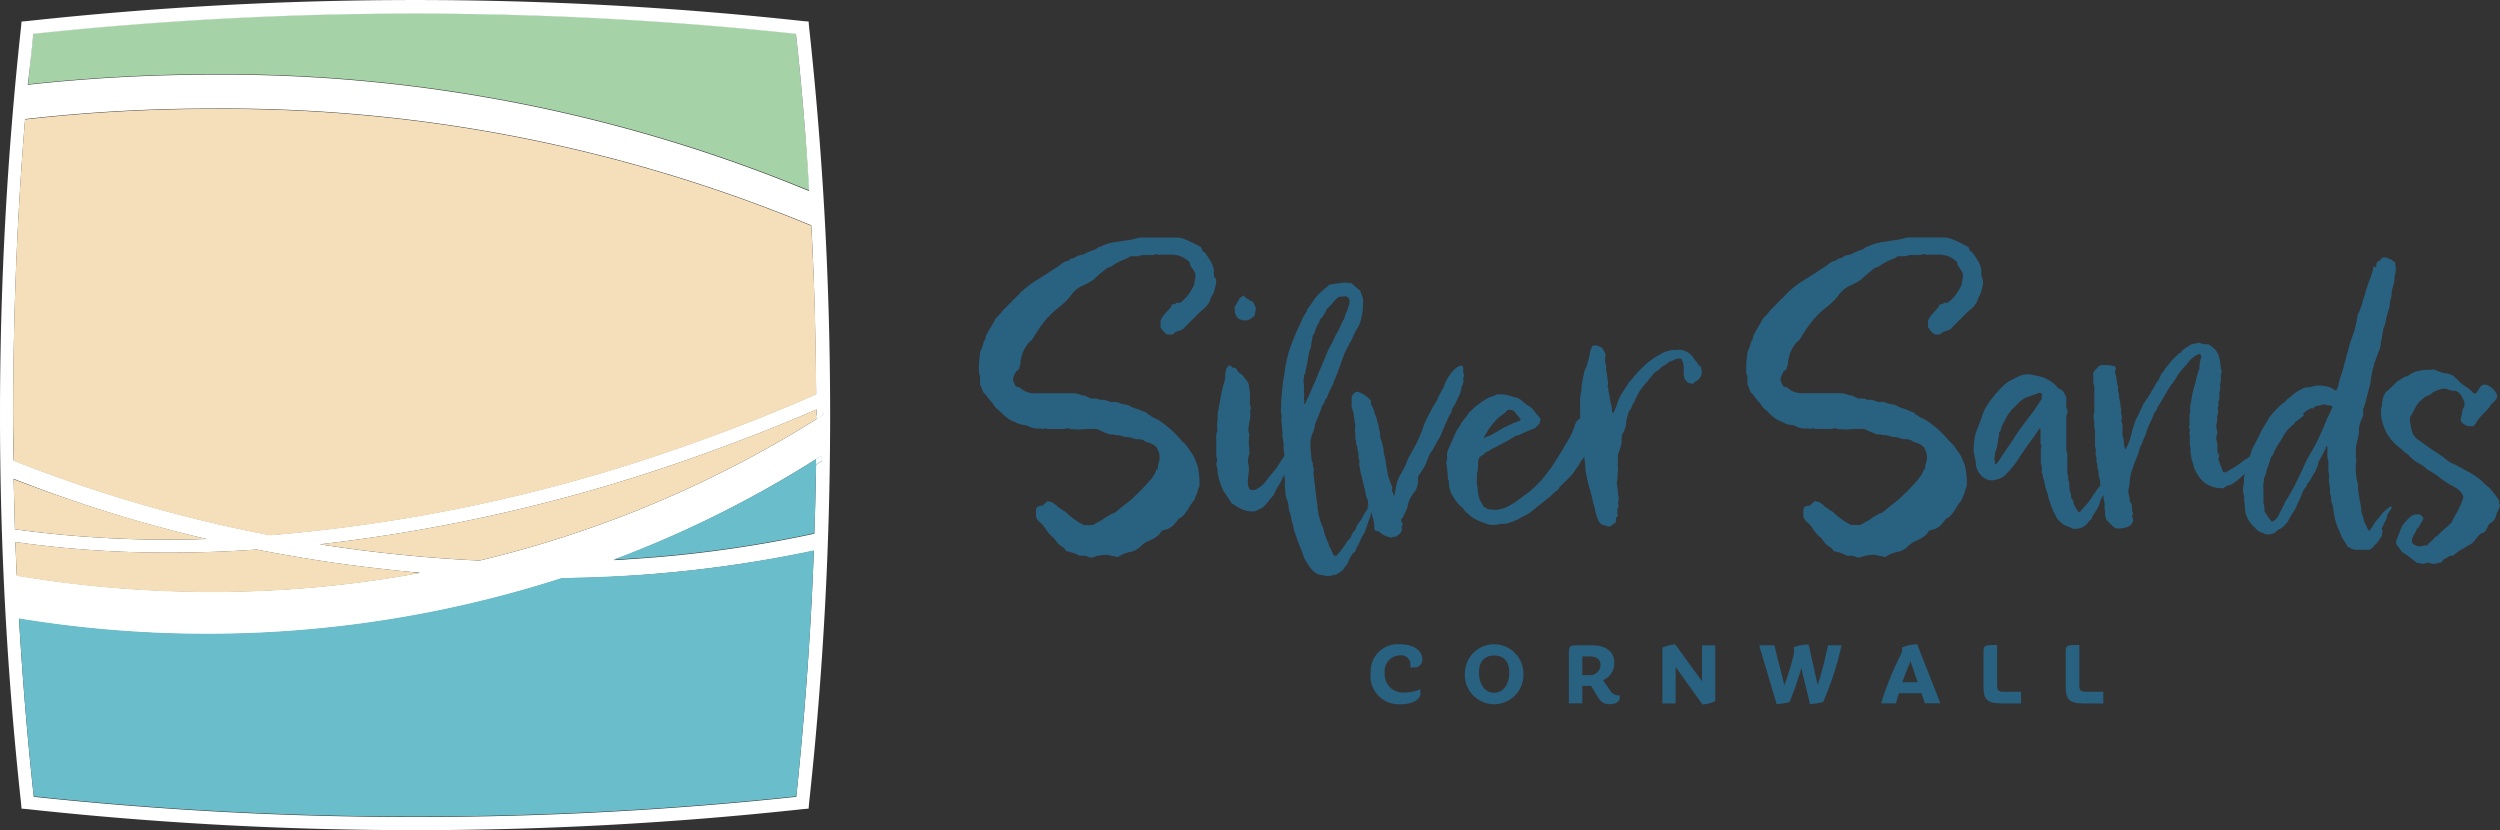 <svg xmlns="http://www.w3.org/2000/svg" width="167.856" height="55.737" viewBox="0 0 167.856 55.737">
  <rect x="0" y="0" width="167.856" height="55.737" fill="#333333" stroke="none"/>
  <g id="Group_33528" data-name="Group 33528" transform="translate(-99 -41)">
    <g id="Group_33526" data-name="Group 33526">
      <g id="SilverSands_SYMBOL_CMYK" data-name="SilverSands SYMBOL_CMYK" transform="translate(99 41)">
        <path id="Path_244" data-name="Path 244" d="M375.464,331.414a102.925,102.925,0,0,0-40.048-7.815,114.249,114.249,0,0,0-12.416.678c.118-1.15.206-2.3.354-3.421a242.189,242.189,0,0,1,51.2,0C374.933,324.336,375.228,327.846,375.464,331.414Z" transform="translate(-321.113 -318.615)" fill="#a6d2a7"/>
        <path id="Path_245" data-name="Path 245" d="M502.942,410.2v.206c-.147.088-.295.206-.442.295v-.206A3.842,3.842,0,0,1,502.942,410.2Z" transform="translate(-447.677 -382.567)" fill="#f4dfba"/>
        <path id="Path_246" data-name="Path 246" d="M502.783,420.3v.354c-.118.088-.265.147-.383.236v-.354A2.691,2.691,0,0,1,502.783,420.3Z" transform="translate(-447.606 -389.689)" fill="#fff"/>
        <path id="Path_247" data-name="Path 247" d="M502.942,410.2v.206c-.147.088-.295.206-.442.295v-.206A3.842,3.842,0,0,1,502.942,410.2Z" transform="translate(-447.677 -382.567)" fill="#fff"/>
        <path id="Path_248" data-name="Path 248" d="M502.783,420.3v.354c-.118.088-.265.147-.383.236v-.354A2.691,2.691,0,0,1,502.783,420.3Z" transform="translate(-447.606 -389.689)" fill="#6abdca"/>
        <path id="Path_249" data-name="Path 249" d="M370.922,318.3l-.03-.354-.354-.029a240.765,240.765,0,0,0-52.139,0l-.354.029-.03.354a240.77,240.77,0,0,0,0,52.139l.03.354.354.03a240.77,240.77,0,0,0,52.139,0l.354-.03.03-.354a240.77,240.77,0,0,0,0-52.139Zm-52.08.472a242.189,242.189,0,0,1,51.2,0c.383,3.45.678,6.96.885,10.558a102.925,102.925,0,0,0-40.048-7.815,114.249,114.249,0,0,0-12.416.678C318.605,321.042,318.723,319.921,318.841,318.771Zm-1.357,25.6q0-10.13.8-19.877a110.445,110.445,0,0,1,12.622-.708,102.882,102.882,0,0,1,40.166,7.845c.206,3.745.295,7.52.324,11.324-3.067,1.357-6.252,2.6-9.5,3.716a110.141,110.141,0,0,1-27.161,5.751,94.908,94.908,0,0,1-17.223-5.013C317.485,346.4,317.485,345.4,317.485,344.369Zm.029,4.276a93.307,93.307,0,0,0,12.946,4.04,75.226,75.226,0,0,1-12.858-.649C317.573,350.886,317.544,349.765,317.514,348.645Zm.206,6.4c-.029-.708-.059-1.416-.088-2.153a71.964,71.964,0,0,0,10.351.708c1.917,0,3.863-.059,5.869-.206,1,.206,2.035.383,3.067.56,2.448.413,4.866.708,7.255.944.206.03.413.03.619.059a76.333,76.333,0,0,1-14.067,1.268,78.352,78.352,0,0,1-12.976-1.091C317.721,355.133,317.721,355.074,317.721,355.044ZM370.066,370a242.189,242.189,0,0,1-51.2,0c-.413-3.8-.737-7.7-.973-11.649a.909.909,0,0,0-.03-.295,77.679,77.679,0,0,0,36.45-2.713c.354,0,.708,0,1.062-.029a88.207,88.207,0,0,0,15.866-1.828C371.04,359.084,370.627,364.6,370.066,370Zm1.71-22.531c-.118.088-.265.147-.383.236-.029,1.534-.059,3.1-.118,4.63a82.859,82.859,0,0,1-12.416,1.71c-.354.03-.708.059-1.062.059a74.612,74.612,0,0,0,13.566-6.753c.118-.088.265-.147.383-.236A1.435,1.435,0,0,1,371.777,347.465Zm-.354-2.831a75.735,75.735,0,0,1-22.619,9.5c-.206,0-.413-.029-.619-.029a100.661,100.661,0,0,1-10.115-1.062,113.42,113.42,0,0,0,24.123-5.485c3.156-1.091,6.252-2.271,9.231-3.568v.442a3.84,3.84,0,0,0,.442-.295v.206A3.843,3.843,0,0,0,371.423,344.634Z" transform="translate(-316.6 -316.5)" fill="#fff"/>
        <g id="Group_6" data-name="Group 6" transform="translate(1.268 30.818)">
          <path id="Path_250" data-name="Path 250" d="M374.278,441.8c-.206,5.633-.619,11.147-1.18,16.515a242.189,242.189,0,0,1-51.2,0c-.413-3.8-.737-7.7-.973-11.649a.909.909,0,0,0-.03-.295,77.679,77.679,0,0,0,36.45-2.713c.354,0,.708,0,1.062-.03A83.18,83.18,0,0,0,374.278,441.8Z" transform="translate(-320.9 -435.666)" fill="#6abdca"/>
          <path id="Path_251" data-name="Path 251" d="M469.9,421v.354c-.03,1.534-.059,3.1-.118,4.63a82.867,82.867,0,0,1-12.416,1.71c-.354.029-.708.059-1.062.059A73.935,73.935,0,0,0,469.9,421Z" transform="translate(-416.37 -421)" fill="#6abdca"/>
        </g>
        <g id="Group_7" data-name="Group 7" transform="translate(0.885 7.314)">
          <path id="Path_252" data-name="Path 252" d="M332.646,429.611a75.226,75.226,0,0,1-12.858-.649L319.7,425.6A101.965,101.965,0,0,0,332.646,429.611Z" transform="translate(-319.671 -400.739)" fill="#f4dfba"/>
          <path id="Path_253" data-name="Path 253" d="M373.509,360.469c-3.067,1.357-6.252,2.6-9.5,3.716a110.141,110.141,0,0,1-27.161,5.751,94.909,94.909,0,0,1-17.223-5.013c0-1-.029-2.035-.029-3.038q0-10.13.8-19.877a110.444,110.444,0,0,1,12.622-.708,102.882,102.882,0,0,1,40.166,7.845C373.391,352.86,373.509,356.635,373.509,360.469Z" transform="translate(-319.6 -341.3)" fill="#f4dfba"/>
          <path id="Path_254" data-name="Path 254" d="M422.754,409.7v.649a75.735,75.735,0,0,1-22.619,9.5c-.206,0-.413-.029-.619-.029a100.661,100.661,0,0,1-10.115-1.062,113.42,113.42,0,0,0,24.123-5.485C416.679,412.177,419.775,411,422.754,409.7Z" transform="translate(-368.816 -389.528)" fill="#f4dfba"/>
          <path id="Path_255" data-name="Path 255" d="M347.231,441.994a76.333,76.333,0,0,1-14.067,1.268,78.352,78.352,0,0,1-12.976-1.091v-.118c-.029-.708-.059-1.416-.088-2.153a71.959,71.959,0,0,0,10.351.708c1.917,0,3.863-.059,5.869-.206,1,.206,2.035.383,3.067.56,2.448.413,4.866.708,7.255.944C346.819,441.935,347.025,441.964,347.231,441.994Z" transform="translate(-319.953 -410.822)" fill="#f4dfba"/>
        </g>
        <path id="Path_256" data-name="Path 256" d="M502.43,410.395v.206a3.841,3.841,0,0,0,.442-.295V410.1A3.841,3.841,0,0,1,502.43,410.395Zm-.029,2.92v.354c.118-.089.265-.147.383-.236v-.354A2.692,2.692,0,0,1,502.4,413.314Z" transform="translate(-447.606 -382.497)" fill="#fff"/>
      </g>
    </g>
    <g id="Group_33527" data-name="Group 33527" transform="translate(368.717 159)">
      <path id="Path_202" data-name="Path 202" d="M368.823,145.29c-.115.068-.209.162-.3.23a2.667,2.667,0,0,0-.345.418,2.885,2.885,0,0,0-.418.533,2.105,2.105,0,0,1-.183.277.108.108,0,0,1-.141.068c-.047-.115-.115-.23-.162-.345a1.534,1.534,0,0,1-.162-.418,2.159,2.159,0,0,0-.141-.439,3.055,3.055,0,0,0-.047-.486,5.4,5.4,0,0,1-.115-.621,3.225,3.225,0,0,1-.068-.668,1.026,1.026,0,0,0-.047-.277,3.885,3.885,0,0,1-.094-.533c-.021-.23,0-.465,0-.694a.6.6,0,0,1,.047-.209.451.451,0,0,1-.047-.256v-.486a2.32,2.32,0,0,1,.094-.579,2.9,2.9,0,0,0,.115-.647.923.923,0,0,1,.021-.345,3.564,3.564,0,0,1,.256-.694v-.439a3.221,3.221,0,0,0,.141-.392c.068-.3.162-.6.23-.9.047-.209.115-.418.141-.621.021-.277.094-.553.141-.83.094-.115.047-.277.115-.392s.068-.256.141-.371.068-.256.141-.371a2.517,2.517,0,0,0,.115-.371c.047-.115,0-.23.047-.345.068-.183.047-.392.115-.579a.817.817,0,0,1,.094-.392c.021-.068.047-.141.068-.209a6.639,6.639,0,0,1,.23-.924.9.9,0,0,0,.068-.345,1.313,1.313,0,0,1,.094-.439c0-.047.021-.094.021-.141a2.521,2.521,0,0,1,.141-.741,1.731,1.731,0,0,0,.068-.486.331.331,0,0,1,.021-.141,1.4,1.4,0,0,0,.047-.621c-.068-.068.021-.141-.021-.23-.068-.047-.162-.115-.277-.209a.5.5,0,0,1-.277-.141.426.426,0,0,1-.23,0c-.115.021-.162.115-.23.183s-.183.094-.256.209a1.235,1.235,0,0,1-.021.277l-.162-.068a6.39,6.39,0,0,1-.162.621c-.094.256-.183.506-.277.762-.094.277-.141.553-.256.809-.047.115-.047.256-.094.371-.094.183-.115.392-.23.58a.367.367,0,0,0-.068.209c-.047.3-.115.6-.183.9a1.156,1.156,0,0,1-.094.277,3.273,3.273,0,0,0-.141.418,4.247,4.247,0,0,0-.209.715.3.3,0,0,1-.047.141.375.375,0,0,0-.047.141,2.3,2.3,0,0,1-.141.533,8.171,8.171,0,0,1-.324,1.086c-.021.094-.047.183-.068.277a1.243,1.243,0,0,1-.162.486c-.068.021-.115-.021-.162-.047a1.24,1.24,0,0,0-.465-.209c-.047,0-.094-.021-.141-.021a1.569,1.569,0,0,0-.762,0,1.338,1.338,0,0,1-.277.068.907.907,0,0,0-.553.141,2.816,2.816,0,0,0-.668.459l-.068.068a1.209,1.209,0,0,0-.324.277c-.094.094-.209.162-.324.256a8.54,8.54,0,0,0-.783.856.088.088,0,0,0-.021.068,8.948,8.948,0,0,0-.6,1.039c-.141.3-.3.6-.459.9a1.245,1.245,0,0,0-.115.277c-.026.1-.052.2-.084.3-.068.052-.136.1-.209.151-.3.183-.553.418-.856.6-.162.094-.324.183-.486.277a.194.194,0,0,1-.277-.021,2.2,2.2,0,0,0-.141-.392c-.047-.141-.094-.277-.162-.439a.525.525,0,0,0,.047-.418l-.047.183a1.935,1.935,0,0,1-.047-.621,1.386,1.386,0,0,0-.047-.324.636.636,0,0,1,0-.418.505.505,0,0,0,0-.371.7.7,0,0,1,0-.439,1.075,1.075,0,0,0,.021-.392c0-.136.094-.256.068-.392,0-.094-.047-.183,0-.3a.664.664,0,0,0,.021-.3c0-.047,0-.094.021-.115a.7.7,0,0,0,.047-.371c0-.068-.021-.141,0-.183a.886.886,0,0,0,.047-.418.422.422,0,0,1,0-.162.886.886,0,0,0,.047-.418.729.729,0,0,1,.047-.324.273.273,0,0,0,0-.183.374.374,0,0,1-.047-.141,3.469,3.469,0,0,0-.115-.715,1.214,1.214,0,0,0-.277-.533,2.1,2.1,0,0,0-.439-.345,1.117,1.117,0,0,1-.621-.115,1.5,1.5,0,0,1-.23.068.7.7,0,0,0-.439.141c-.183.141-.418.209-.533.439a.179.179,0,0,1-.094.047c-.068.021-.115.094-.162.141a4.19,4.19,0,0,0-.553.579c-.094.141-.23.256-.324.418a.886.886,0,0,1-.183.23c-.021.047-.047.094-.068.141-.021.115-.141.209-.141.345-.209.162-.256.439-.418.621-.183.371-.439.694-.647,1.039a3.464,3.464,0,0,1-.23.486c-.047.047-.021.141-.068.183a1.88,1.88,0,0,0-.23.486c-.094.256-.162.506-.23.762a3.6,3.6,0,0,1-.392,1.039.967.967,0,0,1-.115-.418.874.874,0,0,0-.047-.345.874.874,0,0,1-.047-.345v-.486a.946.946,0,0,0-.094-.345.4.4,0,0,0,.021-.371.856.856,0,0,1-.021-.23.845.845,0,0,0,0-.23c-.068-.141-.021-.277-.068-.418a1.3,1.3,0,0,1-.068-.418.331.331,0,0,0-.021-.141.612.612,0,0,1-.047-.345c.021-.141-.068-.256-.068-.371a4.119,4.119,0,0,0-.141-.741c.047-.141.115-.277-.021-.371a2.633,2.633,0,0,0-.945-.068.347.347,0,0,1-.141.068c-.068.162-.256.256-.345.418v.621a.432.432,0,0,0,.021.162.729.729,0,0,1,.047.324v1.384a1.235,1.235,0,0,1-.021.277.636.636,0,0,0,0,.418,1.235,1.235,0,0,1,.021.277.845.845,0,0,0,0,.23.875.875,0,0,1,.047.345v.762c0,.068-.021.141,0,.183a.612.612,0,0,1,.047.345c0,.068-.021.141,0,.183a.886.886,0,0,1,.047.418c0,.047,0,.094.021.115a.729.729,0,0,1,.047.324c0,.115.094.209.068.324a2.156,2.156,0,0,0,.094.533c0,.047.021.094.021.141a.439.439,0,0,0,.021.2c-.031.042-.057.089-.094.131a7.272,7.272,0,0,0-.465.647,4.059,4.059,0,0,1-.621.783,1.39,1.39,0,0,0-.141.183.2.2,0,0,1-.141.068,1.985,1.985,0,0,1-.371-.694c.021-.115-.094-.183-.141-.277a.9.9,0,0,0-.068-.418c-.021-.068-.068-.141-.021-.209-.068-.141,0-.3-.047-.418-.094-.183-.021-.392-.115-.553v-1.248a.475.475,0,0,0-.021-.183.729.729,0,0,1-.047-.324v-1.942a.875.875,0,0,1,.047-.345.343.343,0,0,0,0-.3.575.575,0,0,1-.047-.277v-.553a.831.831,0,0,1-.115-.209.633.633,0,0,0-.459-.371,1.163,1.163,0,0,0-.371-.392,2.537,2.537,0,0,0-.992-.439,2.524,2.524,0,0,1-.256-.047,1.431,1.431,0,0,0-1.065.115c-.141.068-.277.141-.418.209a1.872,1.872,0,0,0-.553.392,6.959,6.959,0,0,0-.783.877,3.672,3.672,0,0,0-.694,1.316c-.068.183-.141.371-.209.553a3.462,3.462,0,0,0-.3,1.5.748.748,0,0,0,.047.392c0,.183.094.371.094.553a1.069,1.069,0,0,0,.141.533,1.268,1.268,0,0,0,.762.621,1.422,1.422,0,0,0,.621-.094,1.09,1.09,0,0,0,.486-.3,5.835,5.835,0,0,0,.877-1.086c.23-.345.465-.694.715-1.039.23-.3.439-.6.647-.924.021-.021.047-.047.094,0v.809a.547.547,0,0,0,.068.345,1.2,1.2,0,0,0-.047.23v.9a.2.2,0,0,0,.021.094.7.7,0,0,1,.047.371c0,.068-.021.141,0,.183a.6.6,0,0,1,.068.277c0,.094.068.162.094.256a2.981,2.981,0,0,0,.23.877.331.331,0,0,1,.021.141,6.118,6.118,0,0,0,.3.9c.068.209.209.371.277.58a.546.546,0,0,0,.115.141,1.5,1.5,0,0,0,.579.418,3.623,3.623,0,0,1,.418.183h.141a1.028,1.028,0,0,0,.877-.459,1.907,1.907,0,0,1,.23-.23.87.87,0,0,1,.047-.162l.277-.418a1.635,1.635,0,0,0,.183-.371,2.793,2.793,0,0,1,.23-.58c.01-.016.016-.037.026-.052a.416.416,0,0,1,.026.136,1.875,1.875,0,0,0,.068.371,2.448,2.448,0,0,1,0,.392.088.088,0,0,0,.021.068.711.711,0,0,1,.021.209.909.909,0,0,0,.115.533c.183.162.371.371.579.533h.277a1.267,1.267,0,0,0,.506-.094.559.559,0,0,0,.392-.392.547.547,0,0,0-.068-.345c.021-.047.047-.094.068-.141a1.625,1.625,0,0,1-.068-.6,2.818,2.818,0,0,0-.141-.256,2.2,2.2,0,0,0-.068-.439.783.783,0,0,1,0-.465c.068-.23.047-.459.094-.694a3.4,3.4,0,0,1,.183-.668,5.037,5.037,0,0,1,.277-.715,3.866,3.866,0,0,0,.141-.439c.047-.115.047-.277.162-.371a4.778,4.778,0,0,1,.23-.6c.094-.183.115-.392.209-.579a5.239,5.239,0,0,1,.256-.553c.094-.183.115-.418.277-.553a.162.162,0,0,0,.068-.141c.021-.141.141-.23.183-.345.047-.094.115-.162.162-.256l.486-.83c.068-.094.141-.183.209-.277a3.884,3.884,0,0,0,.3-.459c.047-.068.068-.162.141-.209a4.435,4.435,0,0,1,.3-.371,1.745,1.745,0,0,0,.324-.392,2.224,2.224,0,0,1,.324-.3,1.035,1.035,0,0,1,.418-.23c.141.068.141.183.094.3a1.877,1.877,0,0,0-.094.694,1.367,1.367,0,0,0-.141.392c-.094.23-.094.486-.183.715a5.356,5.356,0,0,0-.23,1.086,1.494,1.494,0,0,0-.068.647v.068a.7.7,0,0,0-.047.371v.418a.883.883,0,0,1-.047.256c.021.047.068.094.068.162a.6.6,0,0,1-.047.209c.021.068.068.115.047.183a.7.7,0,0,0,0,.209,1.914,1.914,0,0,0,.047.621v.068a1.057,1.057,0,0,0,.047.465c-.021.209.115.392.141.6a1.791,1.791,0,0,0,.256.58,1.9,1.9,0,0,0,.533.621,1.973,1.973,0,0,0,1.248.345.816.816,0,0,1,.392-.209.479.479,0,0,0,.23-.094,5.5,5.5,0,0,0,.579-.465,1.228,1.228,0,0,1,.214-.188,2.048,2.048,0,0,0-.057.569.332.332,0,0,1-.021.141,1.916,1.916,0,0,0-.021.621.475.475,0,0,1,.047.345c-.021.115.047.209.047.324a3.964,3.964,0,0,0,.047.553,1.318,1.318,0,0,0,.141.418,2.036,2.036,0,0,0,.506.647,1,1,0,0,0,.533.345.847.847,0,0,1,.183.094,1.247,1.247,0,0,0,.6-.094l.209-.209a.738.738,0,0,0,.209-.094,1.625,1.625,0,0,0,.533-.58,2.882,2.882,0,0,1,.3-.506,2.494,2.494,0,0,0,.277-.553,6.9,6.9,0,0,0,.324-.715,1.006,1.006,0,0,1,.256-.439c.021-.021.047-.047.047-.068a.209.209,0,0,1,.068-.162,1.581,1.581,0,0,0,.256-.392c.068-.115.141-.23.209-.345s.115-.256.183-.371a1.264,1.264,0,0,0,.068-.3c.021-.047.021-.094.047-.115a4.682,4.682,0,0,0,.3-.553,1.029,1.029,0,0,0,.162-.371c0-.021.021-.068.094-.021v.6a.71.71,0,0,0,.021.209.575.575,0,0,1,.047.277v.486a.475.475,0,0,0,.021.183.856.856,0,0,1,.021.345,1.538,1.538,0,0,0,.021.439,2.2,2.2,0,0,1,.047.553c0,.047,0,.094.021.115a.7.7,0,0,1,.047.371.6.6,0,0,0,.047.209.946.946,0,0,1,.094.345,2.457,2.457,0,0,0,.068.392c0,.047.021.094.021.141a2.973,2.973,0,0,0,.183.647c.047.183.162.345.209.506a2.559,2.559,0,0,0,.3.58.741.741,0,0,1,.162.3c.047.021.094.047.141.068a.9.9,0,0,0,.533.162h.83c.094-.068.183-.141.277-.209a.294.294,0,0,1,.094-.141c.183-.115.256-.324.392-.486a.244.244,0,0,0,.068-.162c-.021-.115.068-.183.047-.277-.021-.047-.047-.094-.068-.141.115-.256.23-.486.345-.715,0-.021.021-.047.021-.068-.047-.115.047-.183.094-.277.068-.141.209-.256.23-.418a.26.26,0,0,0-.183.021Zm-23.306-7.622c.047.115-.094.209.021.277-.183.277-.371.553-.553.83-.094.141-.209.277-.324.418-.277.371-.553.741-.83,1.133-.115.162-.209.345-.324.506-.3.439-.6.877-.9,1.342a1.148,1.148,0,0,1-.162.183c-.047.021-.068,0-.094-.021,0-.094.068-.209-.047-.277a.754.754,0,0,0,.047-.209,1.283,1.283,0,0,1,.115-.506,3.124,3.124,0,0,0,.115-.647c.021-.141.094-.277.047-.418.047-.068.115-.115.115-.162A1.956,1.956,0,0,1,343,139.5c.047-.094.094-.183.141-.277a2.33,2.33,0,0,1,.465-.621l.418-.418a1.384,1.384,0,0,1,.486-.3c.277-.115.553-.183.809-.3.115,0,.183.094.277.068l-.068.021Zm19.15,1.639a19.429,19.429,0,0,1-.83,1.848c-.141.256-.3.506-.439.762a.833.833,0,0,0-.115.209c-.115.256-.23.506-.345.762s-.256.506-.371.762a11.575,11.575,0,0,1-.715,1.248.92.92,0,0,0-.094.209c-.115.256-.256.486-.371.741a.813.813,0,0,1-.439.392,6.217,6.217,0,0,1-.486-.694,1.427,1.427,0,0,0-.068-.553.422.422,0,0,1,0-.162c0-.345,0-.694-.021-1.039,0-.115.068-.209.047-.324s.047-.209.068-.3a.963.963,0,0,0,.115-.371.3.3,0,0,1,.047-.141,5.866,5.866,0,0,0,.209-.647c.021-.047.047-.094.068-.141a.4.4,0,0,0,.115-.162,4.094,4.094,0,0,1,.486-.877c.115-.162.183-.345.3-.506a2.225,2.225,0,0,1,.486-.533.7.7,0,0,0,.209-.256,3.062,3.062,0,0,0,.579-.439l-.047-.115a2.353,2.353,0,0,1,.486-.345.422.422,0,0,1,.162,0,1.411,1.411,0,0,0,.209-.162,1.823,1.823,0,0,0,.486-.115c.162,0,.3.094.465.068a.243.243,0,0,1,.162.115c-.115.256-.23.506-.345.762Z" transform="translate(-478.135 -229.209)" fill="#296181"/>
      <path id="Path_203" data-name="Path 203" d="M401.235,151.672a1.41,1.41,0,0,1-.115-.162,6.213,6.213,0,0,0-.553-.694c-.277-.183-.459-.439-.715-.621a5.952,5.952,0,0,0-.647-.418c-.371-.183-.715-.418-1.107-.58a1.351,1.351,0,0,1-.345-.209,8.863,8.863,0,0,0-.945-.668c-.345-.23-.668-.486-1.018-.715a1.133,1.133,0,0,1-.392-.533c-.021-.068-.021-.141-.047-.209a2.648,2.648,0,0,1-.094-.741c.094-.183.209-.371.3-.553a1.872,1.872,0,0,1,.439-.6,1.427,1.427,0,0,1,.647-.392l.141-.141a2.44,2.44,0,0,1,.579-.23.731.731,0,0,1,.439.021.917.917,0,0,0,.465.094.714.714,0,0,1,.439.324c.068.141.141.3.209.439v.324a.546.546,0,0,0-.115.141c-.047.256-.094.486-.141.715.068.277.3.345.506.439h.345l.141-.141a2.632,2.632,0,0,1,.277-.418c.115-.115.209-.256.345-.371a2.5,2.5,0,0,0,.392-.465.609.609,0,0,1,.162-.183.8.8,0,0,0,.3-.439,1.163,1.163,0,0,0-.579-.694.5.5,0,0,0-.439-.047.6.6,0,0,0-.162.162c-.068.115-.141.23-.209.324a.147.147,0,0,1-.209.047l-.115-.115a3.109,3.109,0,0,0-.439-.345,2.409,2.409,0,0,1-.533-.439l-.256-.256a2.05,2.05,0,0,0-.3-.115.375.375,0,0,0-.141-.047,2.409,2.409,0,0,1-.83-.256.624.624,0,0,0-.277.021l.068-.047a.575.575,0,0,1-.277.047,1.026,1.026,0,0,0-.459.047,1.492,1.492,0,0,0-.856.371c-.277,0-.439.23-.647.3-.3.256-.533.553-.83.762a1.538,1.538,0,0,0-.256.83.432.432,0,0,1-.021.162.575.575,0,0,0-.047.277,2.907,2.907,0,0,0,.021.439,2.814,2.814,0,0,0,.115.459,3.223,3.223,0,0,0,.277.647,3.41,3.41,0,0,0,.924.992,2.422,2.422,0,0,0,.486.392,2.314,2.314,0,0,0,.694.58,2.259,2.259,0,0,1,.533.371l.068.068a3.988,3.988,0,0,1,.762.486,6.728,6.728,0,0,0,1.086.694,1.361,1.361,0,0,1,.486.459.327.327,0,0,1,.047.324,5.383,5.383,0,0,1-.439.971c-.115.183-.209.392-.324.6-.277.324-.647.553-.924.877-.021.021-.047.047-.068.047-.115.047-.183.162-.277.256s-.183.162-.277.256a.441.441,0,0,0-.068.115c-.23-.047-.439.115-.694.047-.094-.068-.256-.094-.345-.23a.792.792,0,0,1,.115-.506,2.749,2.749,0,0,0,.23-.465.207.207,0,0,0,.115-.094c.094-.162.183-.324.277-.486.021-.021.021-.068.021-.115a1.065,1.065,0,0,0-.23-.23h-.371a1.62,1.62,0,0,0-.533.418,1.784,1.784,0,0,0-.439.715c-.047.141-.115.277-.162.418s-.141.277-.068.465c.068.115.183.209.256.345a.572.572,0,0,0,.23.23c.324.183.6.465.924.668a.475.475,0,0,1,.183.021.439.439,0,0,0,.345,0,.439.439,0,0,1,.345,0,.708.708,0,0,0,.486-.021c.068-.021.141-.021.256-.047a1.818,1.818,0,0,1,.162-.209,1.428,1.428,0,0,0,.392-.23h.23a2.411,2.411,0,0,1,.553-.418,2.549,2.549,0,0,0,.418-.256c0-.021.021-.021.047-.021a1.067,1.067,0,0,0,.439-.345,3.355,3.355,0,0,1,.371-.439.859.859,0,0,0,.324-.162,3.187,3.187,0,0,0,.162-.3.621.621,0,0,1,.345-.345,1.1,1.1,0,0,0,.256-.553.108.108,0,0,1,.047-.068,3.059,3.059,0,0,0,.183-.506c-.094-.094-.047-.23-.068-.324Z" transform="translate(-503.164 -236.086)" fill="#296181"/>
      <path id="Path_204" data-name="Path 204" d="M228.844,128.681a.951.951,0,0,1-.052-.449,1.547,1.547,0,0,0-.3-.82c-.073-.151-.2-.271-.271-.423-.047-.073-.151-.1-.2-.151-.026-.047-.026-.1-.052-.151a1.156,1.156,0,0,0-.073-.125l-.6-.3a3.368,3.368,0,0,0-.449-.2,1.382,1.382,0,0,0-.548-.125H224a1.149,1.149,0,0,0-.3.026,4.587,4.587,0,0,1-.82.172,3.352,3.352,0,0,0-.449.073,3.521,3.521,0,0,0-.47.073,3.1,3.1,0,0,0-.794.271c-.146,0-.225.151-.371.2a3.49,3.49,0,0,0-.72.3.34.34,0,0,1-.151.047.953.953,0,0,0-.5.2.143.143,0,0,1-.1.026.474.474,0,0,0-.224.1.316.316,0,0,1-.2.1.984.984,0,0,0-.423.245,1.966,1.966,0,0,1-.3.2c-.224.146-.449.3-.668.444-.172.1-.35.224-.522.324a7.017,7.017,0,0,0-1.19.893,4.832,4.832,0,0,1-.35.371c-.151.125-.271.271-.4.4s-.251.245-.371.371c-.1.1-.172.224-.271.324l-.271.271c-.172.35-.371.647-.548.966a1.083,1.083,0,0,0-.151.47l-.1.1a2.415,2.415,0,0,1-.251.72,3.539,3.539,0,0,1-.052.522c-.026.271-.026.548-.026.82a.321.321,0,0,0,.026.151.463.463,0,0,1,.052.271v.423a2.024,2.024,0,0,1,.151.35.292.292,0,0,0,.1.2c.225.2.35.47.569.668.026.026.052.047.052.073a1.242,1.242,0,0,0,.371.423c.151.125.271.271.423.4a2.056,2.056,0,0,0,.6.371h.026a1.644,1.644,0,0,0,.767.245.763.763,0,0,1,.251.1,1.327,1.327,0,0,0,.621.125.964.964,0,0,1,.3.026.858.858,0,0,1,.151-.052.6.6,0,0,0,.3.052h.747a.768.768,0,0,0,.35-.026.26.26,0,0,1,.2,0c.2.1.423,0,.621.073a10.074,10.074,0,0,1,1.243-.047c.224.1.423.2.621.271a.7.7,0,0,0,.4.1c.1-.026.172.047.271.047a1.149,1.149,0,0,1,.3.026,1.391,1.391,0,0,0,.449.1,1.117,1.117,0,0,1,.423.1,1.178,1.178,0,0,0,.3.047.977.977,0,0,1,.4.073c.1.125.251.125.371.172a1.127,1.127,0,0,1,.5.324c.026.073.052.125.073.172a1.108,1.108,0,0,1,.026.893,1.852,1.852,0,0,0-.047.35c-.052.047-.1.073-.1.1a1.966,1.966,0,0,1-.371.621,14.282,14.282,0,0,1-.992,1.044,6.726,6.726,0,0,1-.647.569c-.271.2-.522.423-.82.647-.172,0-.3.151-.47.224s-.3.224-.47.3-.324.2-.5.271h-.6a5.408,5.408,0,0,1-1.263-.919,1.139,1.139,0,0,0-.172-.073c-.1-.151-.324-.172-.4-.35-.151-.026-.2-.2-.35-.2a.939.939,0,0,1-.224-.073,3.5,3.5,0,0,0-.371.324.449.449,0,0,0-.35.1,1.352,1.352,0,0,0-.073.151v.47a.676.676,0,0,0,.251.371,2.03,2.03,0,0,1,.423.5,2.013,2.013,0,0,0,.35.423,2.662,2.662,0,0,1,.271.271,1.4,1.4,0,0,0,.47.47.641.641,0,0,1,.151.125c.073.052.073.151.151.172a2.893,2.893,0,0,1,.867.3h.4a2.68,2.68,0,0,0,.324.125h.125a1.942,1.942,0,0,1,.522-.151,2.529,2.529,0,0,1,.6-.026c.172.1.371.047.548.151a.6.6,0,0,0,.1-.047,2.157,2.157,0,0,1,.867-.324,1.51,1.51,0,0,0,.668-.423,1.875,1.875,0,0,1,.47-.3,1.136,1.136,0,0,0,.172-.073,2.249,2.249,0,0,0,.548-.371c.047-.073.1-.151.151-.224.073-.026.125-.073.2-.073a1.1,1.1,0,0,0,.647-.371,4.324,4.324,0,0,0,.324-.4c.052-.026.1-.026.125-.047a1.765,1.765,0,0,0,.371-.4c.146-.224.271-.449.423-.647a.891.891,0,0,0,.2-.4c.151-.2.125-.47.251-.647a5.049,5.049,0,0,0-.125-1.415c-.1-.245-.172-.449-.271-.647-.1-.172-.224-.324-.324-.47a1.775,1.775,0,0,0-.35-.423l-.151-.151a6.857,6.857,0,0,0-1.462-1.316c-.224-.151-.5-.2-.668-.4-.125.026-.146-.151-.271-.172a2.047,2.047,0,0,1-.371-.151c-.151-.052-.3-.1-.449-.151-.052-.026-.1-.026-.125-.052a.89.89,0,0,0-.5-.172,1.176,1.176,0,0,1-.324-.1.952.952,0,0,0-.449-.052.694.694,0,0,1-.3-.073,1.013,1.013,0,0,0-.47-.073.187.187,0,0,1-.125-.026c-.172-.1-.371-.047-.569-.073-.125-.047-.251-.125-.4-.2a.651.651,0,0,1-.35-.073,1.527,1.527,0,0,0-.47-.073H216.68a1.4,1.4,0,0,1-.548-.125,2.13,2.13,0,0,1-.4-.271c-.1-.026-.172,0-.271-.1a2.289,2.289,0,0,1-.172-.449,2.222,2.222,0,0,1,.251-.569l.1-.026a1.277,1.277,0,0,0,.151-.423,3.516,3.516,0,0,1,.073-.47,2.307,2.307,0,0,1,.548-1.018.717.717,0,0,0,.2-.2c.2-.324.4-.647.621-.945a6.528,6.528,0,0,1,.548-.647,6.956,6.956,0,0,1,.621-.548,4.2,4.2,0,0,0,.82-.82,1.589,1.589,0,0,1,.35-.371,1.509,1.509,0,0,1,.423-.251,4.327,4.327,0,0,0,.6-.324.484.484,0,0,0,.146-.1c.271-.271.569-.5.867-.747a1.045,1.045,0,0,0,.423-.2,3.761,3.761,0,0,1,.72-.371,1.663,1.663,0,0,0,.423-.224h.423a.458.458,0,0,0,.2-.026.6.6,0,0,1,.3-.052h.522a1.179,1.179,0,0,0,.324-.073.39.39,0,0,0,.224.047h.82a1.665,1.665,0,0,1,1.164.5.8.8,0,0,0,.151.371c.052.073.1.151.151.224a.645.645,0,0,1,.073.522,1.9,1.9,0,0,0-.052.35,3.039,3.039,0,0,1-.945,1.263h-.251a.541.541,0,0,1-.151.1h-.151a1.281,1.281,0,0,0-.047.151,3.5,3.5,0,0,1-.324.371,2.155,2.155,0,0,0-.4.569v.47c.151.172.251.371.47.47h.35a.573.573,0,0,1,.35-.224,2.026,2.026,0,0,0,.35-.151c.224-.224.444-.47.694-.694a6.693,6.693,0,0,1,.621-.6,1.589,1.589,0,0,0,.569-.867,1.059,1.059,0,0,1,.125-.172,3.057,3.057,0,0,0,.151-.522.835.835,0,0,0,0-.6Z" transform="translate(-417 -227.99)" fill="#296181"/>
      <path id="Path_205" data-name="Path 205" d="M327.4,129.8a3.059,3.059,0,0,0,.151-.522.835.835,0,0,0,0-.6.951.951,0,0,1-.052-.449,1.547,1.547,0,0,0-.3-.82c-.073-.151-.2-.271-.271-.423-.047-.073-.151-.1-.2-.151-.026-.047-.026-.1-.052-.151a1.153,1.153,0,0,0-.073-.125l-.6-.3a3.37,3.37,0,0,0-.449-.2,1.382,1.382,0,0,0-.548-.125h-2.308a1.149,1.149,0,0,0-.3.026,4.586,4.586,0,0,1-.82.172,3.35,3.35,0,0,0-.449.073,3.521,3.521,0,0,0-.47.073,3.1,3.1,0,0,0-.794.271c-.146,0-.224.151-.371.2a3.49,3.49,0,0,0-.72.3.34.34,0,0,1-.151.047.953.953,0,0,0-.5.2.143.143,0,0,1-.1.026.474.474,0,0,0-.224.1.315.315,0,0,1-.2.1.984.984,0,0,0-.423.245,1.968,1.968,0,0,1-.3.2c-.224.146-.449.3-.668.444-.172.1-.35.224-.522.324a7.017,7.017,0,0,0-1.19.893,4.832,4.832,0,0,1-.35.371c-.151.125-.271.271-.4.4s-.251.245-.371.371c-.1.1-.172.224-.271.324l-.271.271c-.172.35-.371.647-.548.966a1.083,1.083,0,0,0-.151.47l-.1.1a2.416,2.416,0,0,1-.251.72,3.539,3.539,0,0,1-.052.522c-.026.271-.026.548-.026.82a.321.321,0,0,0,.026.151.463.463,0,0,1,.052.271v.423a2.024,2.024,0,0,1,.151.35.292.292,0,0,0,.1.2c.224.2.35.47.569.668.026.026.052.047.052.073a1.242,1.242,0,0,0,.371.423c.151.125.271.271.423.4a2.056,2.056,0,0,0,.6.371h.026a1.644,1.644,0,0,0,.767.245.763.763,0,0,1,.251.1,1.327,1.327,0,0,0,.621.125.964.964,0,0,1,.3.026.859.859,0,0,1,.151-.052.6.6,0,0,0,.3.052h.747a.768.768,0,0,0,.35-.026.26.26,0,0,1,.2,0c.2.1.423,0,.621.073a10.074,10.074,0,0,1,1.243-.047c.224.1.423.2.621.271a.7.7,0,0,0,.4.1c.1-.026.172.047.271.047a1.149,1.149,0,0,1,.3.026,1.391,1.391,0,0,0,.449.1,1.117,1.117,0,0,1,.423.1,1.178,1.178,0,0,0,.3.047.977.977,0,0,1,.4.073c.1.125.251.125.371.172a1.127,1.127,0,0,1,.5.324c.026.073.052.125.073.172a1.108,1.108,0,0,1,.026.893,1.852,1.852,0,0,0-.047.35c-.052.047-.1.073-.1.1a1.966,1.966,0,0,1-.371.621,14.275,14.275,0,0,1-.992,1.044,6.73,6.73,0,0,1-.647.569c-.271.2-.522.423-.82.647-.172,0-.3.151-.47.224s-.3.224-.47.3-.324.2-.5.271h-.6a5.408,5.408,0,0,1-1.263-.919,1.138,1.138,0,0,0-.172-.073c-.1-.151-.324-.172-.4-.35-.151-.026-.2-.2-.35-.2a.939.939,0,0,1-.224-.073,3.5,3.5,0,0,0-.371.324.449.449,0,0,0-.35.1,1.363,1.363,0,0,0-.073.151v.47a.676.676,0,0,0,.251.371,2.03,2.03,0,0,1,.423.5,2.012,2.012,0,0,0,.35.423,2.663,2.663,0,0,1,.271.271,1.4,1.4,0,0,0,.47.47.641.641,0,0,1,.151.125c.073.052.073.151.151.172a2.893,2.893,0,0,1,.867.3h.4a2.679,2.679,0,0,0,.324.125h.125a1.942,1.942,0,0,1,.522-.151,2.529,2.529,0,0,1,.6-.026c.172.1.371.047.548.151a.6.6,0,0,0,.1-.047,2.157,2.157,0,0,1,.867-.324,1.51,1.51,0,0,0,.668-.423,1.875,1.875,0,0,1,.47-.3,1.137,1.137,0,0,0,.172-.073,2.249,2.249,0,0,0,.548-.371c.047-.073.1-.151.151-.224.073-.026.125-.073.2-.073a1.1,1.1,0,0,0,.647-.371,4.329,4.329,0,0,0,.324-.4c.052-.026.1-.026.125-.047a1.766,1.766,0,0,0,.371-.4c.146-.224.271-.449.423-.647a.892.892,0,0,0,.2-.4c.151-.2.125-.47.251-.647a5.049,5.049,0,0,0-.125-1.415c-.1-.245-.172-.449-.271-.647-.1-.172-.224-.324-.324-.47a1.775,1.775,0,0,0-.35-.423l-.151-.151a6.858,6.858,0,0,0-1.462-1.316c-.224-.151-.5-.2-.668-.4-.125.026-.146-.151-.271-.172a2.047,2.047,0,0,1-.371-.151c-.151-.052-.3-.1-.449-.151-.052-.026-.1-.026-.125-.052a.891.891,0,0,0-.5-.172,1.177,1.177,0,0,1-.324-.1.951.951,0,0,0-.449-.052.694.694,0,0,1-.3-.073,1.013,1.013,0,0,0-.47-.073.187.187,0,0,1-.125-.026c-.172-.1-.371-.047-.569-.073-.125-.047-.251-.125-.4-.2a.651.651,0,0,1-.35-.073,1.527,1.527,0,0,0-.47-.073H315.39a1.4,1.4,0,0,1-.548-.125,2.13,2.13,0,0,1-.4-.271c-.1-.026-.172,0-.271-.1a2.289,2.289,0,0,1-.172-.449,2.22,2.22,0,0,1,.251-.569l.1-.026a1.277,1.277,0,0,0,.151-.423,3.516,3.516,0,0,1,.073-.47,2.308,2.308,0,0,1,.548-1.018.718.718,0,0,0,.2-.2c.2-.324.4-.647.621-.945a6.527,6.527,0,0,1,.548-.647,6.96,6.96,0,0,1,.621-.548,4.2,4.2,0,0,0,.82-.82,1.588,1.588,0,0,1,.35-.371,1.509,1.509,0,0,1,.423-.251,4.33,4.33,0,0,0,.6-.324.484.484,0,0,0,.146-.1c.271-.271.569-.5.867-.747a1.045,1.045,0,0,0,.423-.2,3.76,3.76,0,0,1,.72-.371,1.663,1.663,0,0,0,.423-.224h.423a.458.458,0,0,0,.2-.026.6.6,0,0,1,.3-.052h.522a1.18,1.18,0,0,0,.324-.073.39.39,0,0,0,.224.047h.82a1.665,1.665,0,0,1,1.164.5.8.8,0,0,0,.151.371c.052.073.1.151.151.224a.645.645,0,0,1,.073.522,1.9,1.9,0,0,0-.052.35,3.039,3.039,0,0,1-.945,1.263h-.251a.541.541,0,0,1-.151.1h-.151a1.3,1.3,0,0,0-.047.151,3.5,3.5,0,0,1-.324.371,2.156,2.156,0,0,0-.4.569v.47c.151.172.251.371.47.47h.35a.573.573,0,0,1,.35-.224,2.026,2.026,0,0,0,.35-.151c.224-.224.449-.47.694-.694a6.7,6.7,0,0,1,.621-.6,1.59,1.59,0,0,0,.569-.867,1.057,1.057,0,0,1,.125-.172Z" transform="translate(-464.176 -227.99)" fill="#296181"/>
      <path id="Path_206" data-name="Path 206" d="M246.37,135.035l.021.021h.345a1.013,1.013,0,0,0,.506-.345c0-.183.115-.371.047-.58-.047-.094-.115-.209-.162-.324a1.73,1.73,0,0,1-.647-.418l-.256.183c-.094.183-.209.392-.324.579v.371c.094.256.183.459.465.506Z" transform="translate(-432.714 -231.55)" fill="#296181"/>
      <path id="Path_207" data-name="Path 207" d="M259.3,140.32a3.082,3.082,0,0,0,.418-.762,2.154,2.154,0,0,0,.23-.527c.047-.125.021-.277.094-.4a.479.479,0,0,0,.068-.36.489.489,0,0,1,.068-.3.57.57,0,0,1-.068-.339v-.188a.21.21,0,0,1-.021-.063c-.021-.042-.068-.063-.162-.063a1.292,1.292,0,0,0-.183.084,1.7,1.7,0,0,0-.553.569,2.689,2.689,0,0,0-.371.72c-.141.339-.371.632-.486.992a6.811,6.811,0,0,0-.506.888,5.383,5.383,0,0,0-.439.971,8.345,8.345,0,0,1-.668,1.457c-.068.125-.141.256-.209.381a2.531,2.531,0,0,0-.183.381,4.564,4.564,0,0,1-.345.72c-.047.084-.094.167-.141.256a1.773,1.773,0,0,0-.183.444,4.343,4.343,0,0,0-.141.762c0,.042-.047.084-.068.125a1.227,1.227,0,0,0-.162-.4l.068-.021a.265.265,0,0,1-.021-.125.5.5,0,0,0-.047-.188,3.79,3.79,0,0,1-.162-.444,1.517,1.517,0,0,1-.115-.465c0-.146-.094-.3-.068-.465,0-.021-.021-.042-.021-.063a5.113,5.113,0,0,0-.141-.673,1.665,1.665,0,0,0-.068-.465,2.781,2.781,0,0,0-.115-.444.531.531,0,0,1-.068-.277c.021-.235-.094-.444-.094-.673-.115-.235-.115-.506-.23-.741-.021-.021-.047-.042-.047-.063a1.162,1.162,0,0,0-.183-.527c-.021-.042-.047-.084-.068-.125v-.235a1.953,1.953,0,0,0-.9-.611.49.49,0,0,0-.392.381v.423a.641.641,0,0,0,.047.36,3.336,3.336,0,0,1,.141.8.126.126,0,0,0,.021.084.81.81,0,0,1,.021.4,1.049,1.049,0,0,0,0,.256,1.037,1.037,0,0,1,.021.256.734.734,0,0,0,0,.214.526.526,0,0,1,.047.277.157.157,0,0,0,.021.1c.094.146.047.318.115.465a.9.9,0,0,1,.021.36c0,.131.094.235.068.36-.047.235.068.444.068.673.094.277.141.548.209.825.047.214.115.423.141.632a1.564,1.564,0,0,0,.094.318.531.531,0,0,1,.068.277v.125a.975.975,0,0,0,.037.115.182.182,0,0,0-.042-.026h-.068l.084.11c-.141.245-.3.47-.418.71s-.339.4-.418.71a.3.3,0,0,1-.078.125,1.506,1.506,0,0,0-.251.418.8.8,0,0,1-.193.251.52.52,0,0,0-.094.125,6.017,6.017,0,0,1-.59.794c-.047.052-.078.125-.151.131-.131-.078-.151-.078-.172-.146a3.965,3.965,0,0,0-.2-.423.4.4,0,0,1-.068-.157,2.251,2.251,0,0,0-.141-.36,2.907,2.907,0,0,1-.219-.673.3.3,0,0,0-.005-.068,3.461,3.461,0,0,1-.261-.694,1.307,1.307,0,0,1-.1-.522.508.508,0,0,1-.042-.277,1.471,1.471,0,0,0-.047-.3c-.073-.621-.146-1.237-.219-1.859a.4.4,0,0,1,0-.209.45.45,0,0,0-.026-.3c-.047-.11,0-.23-.047-.318a.794.794,0,0,1-.084-.339c-.016-.183-.031-.371-.047-.553a.848.848,0,0,1-.016-.162,1.441,1.441,0,0,0,0-.4,1.606,1.606,0,0,0,.068-.261,2.1,2.1,0,0,1,.1-.266,2.074,2.074,0,0,0,.146-.569.171.171,0,0,1,.031-.073c.042-.12.1-.24.146-.36a5.733,5.733,0,0,0,.287-.794.68.68,0,0,0,.157-.245.523.523,0,0,1,.172-.292,5.443,5.443,0,0,1,.433-.945.957.957,0,0,1,.084-.261,12.188,12.188,0,0,0,.433-1.154c.073-.193.146-.386.214-.574.089-.214.214-.412.318-.632.073-.167.188-.318.256-.512a6.915,6.915,0,0,1,.35-.679c.016-.026.031-.047.047-.073a2.176,2.176,0,0,0,.157-.433c.037-.214.089-.4.125-.616a.3.3,0,0,0-.005-.068c0-.162.026-.329.026-.491a.876.876,0,0,0-.073-.412c-.047-.11-.073-.225-.12-.36a.487.487,0,0,0-.094-.063c-.136-.125-.287-.23-.428-.381a.182.182,0,0,0-.146-.057,2.349,2.349,0,0,0-.376-.037c-.355.031-.7.089-1.039.141a2.083,2.083,0,0,1-.23.209,3.5,3.5,0,0,0-.574.538c-.23.23-.381.543-.59.794a.272.272,0,0,0-.078.125.748.748,0,0,1-.136.266c-.063.12-.141.245-.2.365-.073.167-.131.334-.209.48-.136.266-.256.559-.371.846a6.377,6.377,0,0,0-.245.647,4.517,4.517,0,0,0-.2.715c-.12.428-.151.893-.235,1.342-.073.4-.089.82-.141,1.243a5.715,5.715,0,0,0-.016.606,2.622,2.622,0,0,0-.021.35,1.411,1.411,0,0,1,.031.553.428.428,0,0,0,.016.162c.016.183.031.371.047.553a.587.587,0,0,1,.016.183.953.953,0,0,0,.016.345,4.115,4.115,0,0,1,.057.433,2.79,2.79,0,0,0,.031.553c0,.047.026.089.01.136v.068c-.177.261-.355.533-.533.809-.094.115-.183.23-.277.345a3.527,3.527,0,0,0-.371.465,2.005,2.005,0,0,1-.783.647.961.961,0,0,1-.345-.021.931.931,0,0,1-.141-.533c.021-.162.021-.324.047-.486a1.709,1.709,0,0,0-.021-.762.619.619,0,0,1,0-.277,3.426,3.426,0,0,1,.115-.439c-.115-.068-.021-.162-.021-.183a2.568,2.568,0,0,1,0-1.018.758.758,0,0,1-.047-.553,1.562,1.562,0,0,1,.047-.345.875.875,0,0,0,.047-.345,1.225,1.225,0,0,0,0-.277c-.021-.115.047-.183.047-.3a.641.641,0,0,1-.068-.371v-.486c0-.068.021-.141,0-.183a1.73,1.73,0,0,1-.068-.486,1.352,1.352,0,0,0-.3-.459c-.068-.068-.094-.183-.183-.23a.813.813,0,0,1-.345-.345c-.021-.047-.068-.068-.094-.094h-.162c-.068-.068-.115-.162-.23-.162a.676.676,0,0,0-.183.183,2,2,0,0,0-.094.621c0,.047-.021.094-.021.141-.021.183-.115.345-.141.533a8.84,8.84,0,0,0-.209,1.086c-.094.141-.021.3-.094.439a1.916,1.916,0,0,0-.047.486.422.422,0,0,1,0,.162,1.52,1.52,0,0,0-.021.553.624.624,0,0,1-.021.277.575.575,0,0,0-.047.277v1.248a.476.476,0,0,0,.021.183.439.439,0,0,1,0,.345.356.356,0,0,0,0,.209.9.9,0,0,1,.068.345,1.563,1.563,0,0,0,.047.345,4.59,4.59,0,0,0,.324.945c.162.277.371.533.533.809a.245.245,0,0,0,.115.115.7.7,0,0,1,.183.115,2.288,2.288,0,0,0,.694.324,1.485,1.485,0,0,0,.621.047c.141-.068.3-.141.439-.209a.546.546,0,0,0,.141-.115c.256-.23.439-.533.668-.762.021-.021.021-.068.047-.115a5.493,5.493,0,0,1,.371-.668c.094-.162.162-.345.256-.506.016-.026.031-.057.047-.089,0,.063.005.125.01.188a2.562,2.562,0,0,1,.031.345,1.465,1.465,0,0,0,0,.371c.01.136.026.277.037.412a1.116,1.116,0,0,0,.084.339,1.56,1.56,0,0,1,.12.569,1.576,1.576,0,0,0,.063.271,1.966,1.966,0,0,1,.11.407,3.409,3.409,0,0,0,.11.454c.052.157.063.318.115.475.1.292.193.585.313.877.068.157.115.313.183.449a.467.467,0,0,1,.047.136,1.635,1.635,0,0,0,.224.512,3.6,3.6,0,0,0,.371.548,1.087,1.087,0,0,0,.59.386c.1-.031.2.052.308.042.052,0,.11.037.162.031.073-.005.141-.01.214-.021.052,0,.125.01.157-.037.063-.073.125.01.178-.016a2.418,2.418,0,0,0,.491-.324c.063-.073.11-.172.172-.245a.869.869,0,0,0,.219-.365,2.685,2.685,0,0,1,.277-.491.117.117,0,0,1,.047-.052c.12-.037.162-.178.2-.318a.666.666,0,0,1,.078-.146c.157-.245.235-.553.4-.778.016-.026.031-.047.047-.073.146-.36.256-.741.4-1.1a1.257,1.257,0,0,0,.057-.35c.026.089.057.178.078.266a2.546,2.546,0,0,1,.141.908.073.073,0,0,0,.021.042c.068.1.183.063.277.1a1.53,1.53,0,0,0,.877.423c.068-.084.209-.021.345-.1a.6.6,0,0,1,.141-.125.435.435,0,0,0,.162-.527c.047-.042.094-.063.094-.125-.021-.042-.047-.1-.068-.146a.283.283,0,0,1-.047-.188l.141-.188c.068-.1.068-.235.162-.318.021-.167.162-.3.141-.465a2.133,2.133,0,0,1,.439-.867.517.517,0,0,0,.141-.235,1.54,1.54,0,0,0,.115-.653v-.188l.141-.188a4.445,4.445,0,0,0,.324-.527,5.191,5.191,0,0,0,.23-.569.757.757,0,0,1,.115-.235c.23-.318.392-.673.6-1.013.021-.021.047-.042.047-.063.115-.277.23-.548.345-.825.068-.167.162-.339.23-.506s.183-.318.256-.486Zm-9.8-.433c-.052,0-.094-.037-.078-.084.042-.12-.021-.23,0-.35a.98.98,0,0,0-.01-.324c0-.047-.01-.094-.01-.136a2.21,2.21,0,0,0-.026-.694,1.4,1.4,0,0,0,.052-.423l.078.063a1.332,1.332,0,0,1,.037-.376c.094-.334.131-.71.209-1.06a.8.8,0,0,1,.052-.214.912.912,0,0,0,.094-.334,2.183,2.183,0,0,1,.057-.355,1.763,1.763,0,0,0,.047-.282,1.1,1.1,0,0,0,.178-.386,3.072,3.072,0,0,1,.209-.459.554.554,0,0,0,.1-.24,2.065,2.065,0,0,0,.439-.668.331.331,0,0,1,.094-.125,2.942,2.942,0,0,0,.423-.454,1.9,1.9,0,0,1,.3-.282c.141-.01.3-.026.48-.042a1.427,1.427,0,0,0,.146.057c.026.068.063.11.084.157a.4.4,0,0,1,.021.209,4.916,4.916,0,0,1-.151.522,3.284,3.284,0,0,0-.188.48.776.776,0,0,1-.042.12c-.157.245-.256.559-.407.825a4.21,4.21,0,0,0-.318.632,1.279,1.279,0,0,1-.094.172,5.237,5.237,0,0,0-.392.825c-.131.313-.266.626-.4.94s-.245.626-.381.914c-.136.266-.235.58-.371.846-.094.172-.162.36-.24.533Z" transform="translate(-431.581 -230.77)" fill="#296181"/>
      <path id="Path_208" data-name="Path 208" d="M290.058,141.214a.784.784,0,0,0-.23-.371c-.021-.021-.047-.068-.068-.094-.068-.068-.094-.162-.162-.23a1.6,1.6,0,0,0-.3-.256,1.256,1.256,0,0,0-.579-.162c-.068,0-.162.021-.23.021a.961.961,0,0,0-.345.021,2.1,2.1,0,0,0-.741.3c-.162.094-.324.183-.465.277a5.4,5.4,0,0,0-.533.439,7.154,7.154,0,0,0-.83.9c-.068.094-.162.162-.23.256-.162.256-.324.506-.486.762a2.728,2.728,0,0,0-.277.6,3.464,3.464,0,0,1-.3.715.629.629,0,0,1-.068-.345c-.021-.162-.068-.3-.094-.439-.047-.183-.047-.371-.094-.533a1.278,1.278,0,0,1-.047-.277.469.469,0,0,0-.068-.256.341.341,0,0,0,.047-.209,1.025,1.025,0,0,0-.047-.277,2.523,2.523,0,0,0-.094-.621v-.068c.047-.094,0-.183-.021-.277a1.142,1.142,0,0,1,0-.621,1.443,1.443,0,0,0-.256-.506,1.271,1.271,0,0,0-.486-.162.2.2,0,0,0-.183.115.994.994,0,0,0-.115.345c-.021.115-.047.23-.068.345-.021.141-.094.256-.115.392a1.007,1.007,0,0,1-.141.392,1.388,1.388,0,0,0-.115.418,3.975,3.975,0,0,0-.094.486.645.645,0,0,0-.047.277,1.269,1.269,0,0,1-.047.418c-.021.115-.021.23-.047.345a3.075,3.075,0,0,0,0,.439c0,.308-.005.616,0,.924a.953.953,0,0,0-.339.407,4.336,4.336,0,0,1-.392.945c-.094.162-.183.3-.277.459-.209.392-.459.762-.694,1.133a5.633,5.633,0,0,1-.392.58c-.183.23-.345.465-.533.668l-.486.486a6.089,6.089,0,0,1-.6.486c-.141.115-.3.209-.439.324a5.12,5.12,0,0,1-.9.533,2.666,2.666,0,0,1-.741.141c-.115-.068-.23-.021-.371-.047-.094-.047-.209-.115-.3-.162-.115-.162-.162-.324-.277-.459-.021-.021-.021-.068-.021-.115a1.822,1.822,0,0,1-.115-.715,1.589,1.589,0,0,1-.047-.668,1.194,1.194,0,0,1,.021-.392,1.705,1.705,0,0,0,.047-.486,1.149,1.149,0,0,1,.094-.486.939.939,0,0,1,.345-.209l-.047-.068c.3-.115.553-.324.856-.439.094-.047.183-.115.277-.162a7.675,7.675,0,0,0,.9-.506c.021-.021.047-.047.068-.047a1.279,1.279,0,0,0,.486-.183c.277-.115.553-.23.877-.371.068-.068.162-.183.277-.3.021-.094.047-.183.068-.277-.094-.209-.277-.324-.392-.506a1.687,1.687,0,0,0-.277-.3c-.021-.021-.047-.021-.068-.047a3.939,3.939,0,0,1-.506-.371.9.9,0,0,0-.533-.256c-.068-.021-.141-.047-.209-.068a2.361,2.361,0,0,0-.992-.115,1.017,1.017,0,0,1-.392.162,3.7,3.7,0,0,0-.809.506,1.7,1.7,0,0,0-.324.256,3.313,3.313,0,0,1-.3.3c-.094.094-.141.23-.23.324a3.638,3.638,0,0,0-.345.459c-.021.047-.047.094-.068.141a1.992,1.992,0,0,0-.277.459c-.162.371-.324.741-.486,1.107a.784.784,0,0,0-.068.465.751.751,0,0,1-.068.392.575.575,0,0,1,.047.277,4.942,4.942,0,0,1,.068.83.108.108,0,0,0,.047.068.711.711,0,0,1,.021.209,1.74,1.74,0,0,0,.345.992,2.021,2.021,0,0,0,.533.621.547.547,0,0,1,.115.141c.141.23.371.345.553.533.021.021.068.021.094.047a3.5,3.5,0,0,0,.83.371,1.346,1.346,0,0,0,.9.047.332.332,0,0,1,.141-.021,1.213,1.213,0,0,0,.579-.094,2.874,2.874,0,0,0,.83-.371c.047-.021.094-.047.141-.068a1.892,1.892,0,0,0,.58-.371c.162-.115.3-.256.459-.371l.694-.553a4.485,4.485,0,0,1,.533-.459c.021-.021.047-.047.047-.068.021-.094.094-.141.162-.209l.553-.553a2.463,2.463,0,0,0,.324-.371,3.154,3.154,0,0,1,.277-.392,2.169,2.169,0,0,1,.345-.533c.021-.021.021-.068.047-.094a.026.026,0,0,1,.005-.016.144.144,0,0,0,.005.047c.021.209.068.418.068.621v.068a4.956,4.956,0,0,0,.094.621c.047.23.115.459.162.694.021.094.068.162.094.256.047.256.115.486.162.715.021.141.094.277.115.418a4.407,4.407,0,0,0,.183.694,1.07,1.07,0,0,0,.256.418c.141.068.256.068.371.115a.308.308,0,0,0,.345-.047,1.543,1.543,0,0,1,.23-.162c.021-.047.047-.068.047-.115v-.068a.277.277,0,0,1,.068-.23c.021-.021.068-.047.068-.094s-.047-.094-.068-.141c0-.021.047-.047.047-.094-.094-.141.047-.256.068-.392a.558.558,0,0,1-.021-.345.6.6,0,0,0,0-.345c-.047-.183-.021-.371-.068-.553a1.219,1.219,0,0,0-.047-.3c0-.021.021-.047.021-.068a.331.331,0,0,0,.021-.141,1.532,1.532,0,0,0,.021-.345v-.068a1.387,1.387,0,0,0,0-.621.088.088,0,0,1,.021-.068.045.045,0,0,0,0-.068.422.422,0,0,1,0-.162,2.2,2.2,0,0,0,0-.371c0-.021.021-.021.021-.047a4.575,4.575,0,0,0,.183-.553.766.766,0,0,0,.047-.3.96.96,0,0,1,.021-.345c.021-.047,0-.115.047-.162a1.2,1.2,0,0,0,.183-.418.754.754,0,0,0,.047-.209,1.31,1.31,0,0,1,.068-.439c.021-.068.047-.162.068-.23a.571.571,0,0,1,.141-.3.648.648,0,0,0,.094-.162c.021-.047.021-.094.047-.141a6.245,6.245,0,0,0,.324-.647,3.325,3.325,0,0,1,.23-.392,5.4,5.4,0,0,1,.439-.533c.047-.068.115-.141.162-.209.047-.094.141-.141.183-.209a.767.767,0,0,1,.3-.3.888.888,0,0,0,.23-.183.866.866,0,0,1,.23-.183,1.443,1.443,0,0,0,.392-.277,1.25,1.25,0,0,0,.324-.115.6.6,0,0,1,.486-.068,1.12,1.12,0,0,1,.141.465c0,.047.021.094.021.141a2.061,2.061,0,0,0,.021.621.556.556,0,0,0,.6.439.679.679,0,0,1,.183-.162.563.563,0,0,0,.256-.209.642.642,0,0,0,.141-.418,1.313,1.313,0,0,0-.094-.439l-.115.068Zm-13.365,3.362a2.427,2.427,0,0,0,.533-.439h.277v.021a.3.3,0,0,1,.183.115c.141.183.277.345.418.506-.047.094-.141.115-.23.141a4.145,4.145,0,0,0-.579.256.921.921,0,0,1-.209.094c-.047.021-.094.047-.141.068l-.83.486a1.441,1.441,0,0,1-.277.094c-.068.021-.115.115-.23.115A4.569,4.569,0,0,1,276.693,144.577Z" transform="translate(-445.704 -234.619)" fill="#296181"/>
      <path id="Path_209" data-name="Path 209" d="M266.721,181.533c0,.5-.627.747-1.342.747a1.9,1.9,0,0,1-2-2.125,1.826,1.826,0,0,1,1.994-1.9c.841,0,1.477.392,1.477,1.013a.532.532,0,0,1-.606.543h-.193v-.136a.623.623,0,0,0-.694-.679,1.049,1.049,0,0,0-1.034,1.149,1.237,1.237,0,0,0,1.352,1.347,2.689,2.689,0,0,0,1.044-.219Z" transform="translate(-441.068 -252.995)" fill="#296181"/>
      <path id="Path_210" data-name="Path 210" d="M277.463,182.28a1.977,1.977,0,0,1-1.963-2.125,1.964,1.964,0,0,1,3.926,0A1.979,1.979,0,0,1,277.463,182.28Zm0-3.273c-.647,0-1.018.418-1.018,1.143,0,.783.4,1.357,1.018,1.357s1.018-.564,1.018-1.357C278.481,179.409,278.11,179.007,277.463,179.007Z" transform="translate(-446.861 -252.995)" fill="#296181"/>
      <path id="Path_211" data-name="Path 211" d="M291.157,180.719l.454.647a.668.668,0,0,0,.6.371h.078v.125c0,.308-.3.465-.663.465s-.585-.078-.867-.569l-.4-.658h-.59v1.169h-.9v-3.44c0-.459.115-.459.9-.459h.606c.945,0,1.54.392,1.54,1.18a1.221,1.221,0,0,1-.757,1.169Zm-.971-1.6h-.418v1.258h.439a.7.7,0,0,0,.783-.679C290.99,179.237,290.625,179.117,290.186,179.117Z" transform="translate(-453.246 -253.047)" fill="#296181"/>
      <path id="Path_212" data-name="Path 212" d="M303.593,182.29l-1.8-2.511v2.443h-.888v-3.743a2.5,2.5,0,0,1,.861-.219l1.8,2.48v-2.417h.888v3.749a2.5,2.5,0,0,1-.861.224Z" transform="translate(-459.005 -252.995)" fill="#296181"/>
      <path id="Path_213" data-name="Path 213" d="M317.645,182.138a3.932,3.932,0,0,1-.867.136l-.59-2.417a19.273,19.273,0,0,1-.788,2.281,3.93,3.93,0,0,1-.867.136L313.38,178.4v-.073h1l.673,2.689a19.261,19.261,0,0,0,.626-2.047,1.178,1.178,0,0,0,.005-.506,2.635,2.635,0,0,1,1-.183l.606,2.72a25.682,25.682,0,0,0,.694-2.673h.908a20.025,20.025,0,0,1-1.237,3.811Z" transform="translate(-464.964 -253.004)" fill="#296181"/>
      <path id="Path_214" data-name="Path 214" d="M331.965,182.217l-.23-.679h-1.519l-.193.679h-1a20.88,20.88,0,0,1,1.305-3.237.642.642,0,0,0,.089-.5,2.645,2.645,0,0,1,1.029-.224l1.53,3.884v.073h-1.008ZM331,179.4c-.2.449-.386.929-.553,1.4h1.034Z" transform="translate(-472.439 -252.995)" fill="#296181"/>
      <path id="Path_215" data-name="Path 215" d="M343.3,182.251c-.825,0-1.107-.271-1.107-1.07v-2.391c0-.459.115-.459.914-.459V181.1c0,.261.115.371.381.371h1.227v.788H343.3Z" transform="translate(-478.733 -253.028)" fill="#296181"/>
      <path id="Path_216" data-name="Path 216" d="M353.877,182.251c-.825,0-1.107-.271-1.107-1.07v-2.391c0-.459.115-.459.914-.459V181.1c0,.261.115.371.381.371h1.227v.788h-1.415Z" transform="translate(-483.79 -253.028)" fill="#296181"/>
    </g>
  </g>
</svg>
